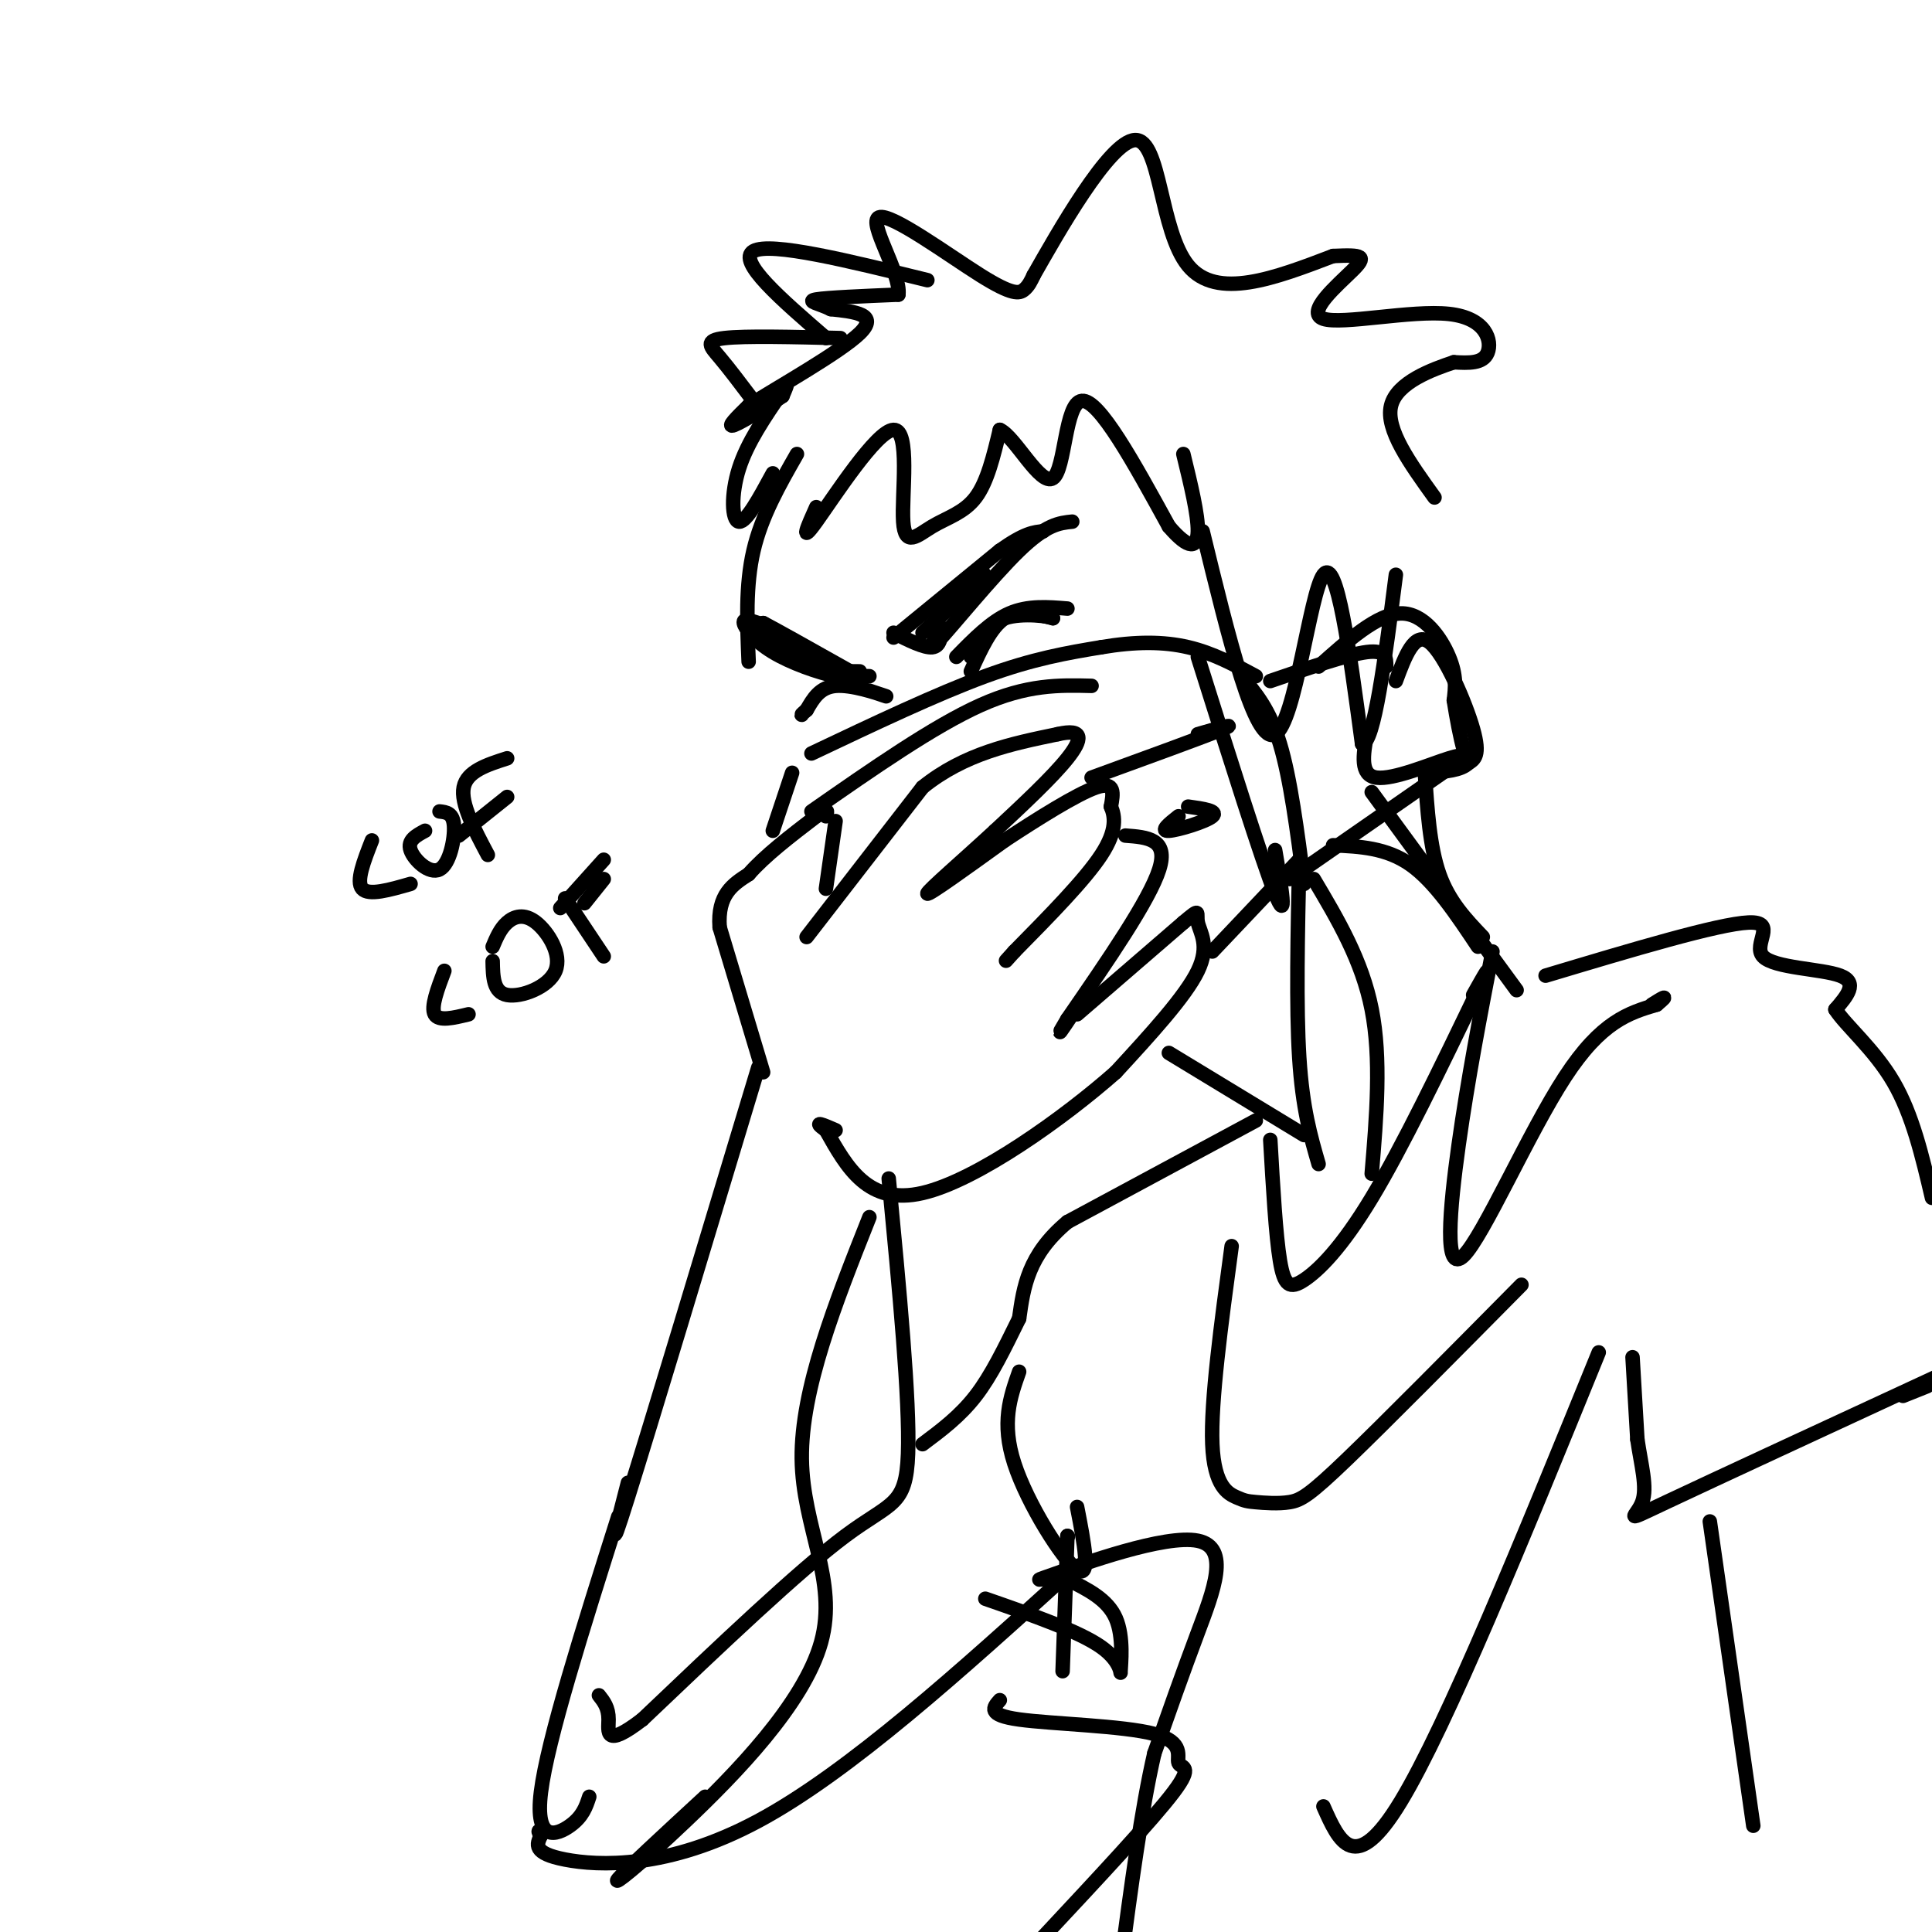 <svg viewBox='0 0 400 400' version='1.1' xmlns='http://www.w3.org/2000/svg' xmlns:xlink='http://www.w3.org/1999/xlink'><g fill='none' stroke='rgb(0,0,0)' stroke-width='3' stroke-linecap='round' stroke-linejoin='round'><path d='M158,222c0.000,0.000 -9.000,-30.000 -9,-30'/><path d='M149,192c-0.500,-6.833 2.750,-8.917 6,-11'/><path d='M155,181c3.333,-3.833 8.667,-7.917 14,-12'/><path d='M169,169c2.667,-2.000 2.333,-1.000 2,0'/><path d='M173,170c0.000,0.000 -2.000,14.000 -2,14'/><path d='M167,194c0.000,0.000 24.000,-31.000 24,-31'/><path d='M191,163c8.667,-7.000 18.333,-9.000 28,-11'/><path d='M219,152c5.467,-1.267 5.133,1.067 2,5c-3.133,3.933 -9.067,9.467 -15,15'/><path d='M206,172c-6.156,5.711 -14.044,12.489 -14,13c0.044,0.511 8.022,-5.244 16,-11'/><path d='M208,174c6.578,-4.333 15.022,-9.667 19,-11c3.978,-1.333 3.489,1.333 3,4'/><path d='M230,167c0.822,1.956 1.378,4.844 -2,10c-3.378,5.156 -10.689,12.578 -18,20'/><path d='M210,197c-3.000,3.333 -1.500,1.667 0,0'/><path d='M233,173c4.500,0.333 9.000,0.667 7,7c-2.000,6.333 -10.500,18.667 -19,31'/><path d='M221,211c-3.000,5.000 -1.000,2.000 1,-1'/><path d='M223,210c0.000,0.000 22.000,-19.000 22,-19'/><path d='M245,191c3.881,-3.286 2.583,-2.000 3,0c0.417,2.000 2.548,4.714 0,10c-2.548,5.286 -9.774,13.143 -17,21'/><path d='M231,222c-10.644,9.400 -28.756,22.400 -40,25c-11.244,2.600 -15.622,-5.200 -20,-13'/><path d='M171,234c-3.000,-2.167 -0.500,-1.083 2,0'/><path d='M160,172c0.000,0.000 4.000,-12.000 4,-12'/><path d='M168,156c13.000,-6.167 26.000,-12.333 36,-16c10.000,-3.667 17.000,-4.833 24,-6'/><path d='M228,134c7.111,-1.200 12.889,-1.200 18,0c5.111,1.200 9.556,3.600 14,6'/><path d='M251,197c0.000,0.000 18.000,-19.000 18,-19'/><path d='M248,136c6.667,21.167 13.333,42.333 16,49c2.667,6.667 1.333,-1.167 0,-9'/><path d='M257,140c2.917,3.417 5.833,6.833 8,14c2.167,7.167 3.583,18.083 5,29'/><path d='M267,182c0.000,0.000 36.000,-25.000 36,-25'/><path d='M263,141c8.000,-2.750 16.000,-5.500 20,-6c4.000,-0.500 4.000,1.250 4,3'/><path d='M289,141c1.933,-5.222 3.867,-10.444 7,-8c3.133,2.444 7.467,12.556 9,18c1.533,5.444 0.267,6.222 -1,7'/><path d='M304,158c-1.500,1.500 -4.750,1.750 -8,2'/><path d='M168,168c12.667,-8.833 25.333,-17.667 35,-22c9.667,-4.333 16.333,-4.167 23,-4'/><path d='M226,161c11.667,-4.250 23.333,-8.500 27,-10c3.667,-1.500 -0.667,-0.250 -5,1'/><path d='M244,169c-1.956,1.556 -3.911,3.111 -2,3c1.911,-0.111 7.689,-1.889 9,-3c1.311,-1.111 -1.844,-1.556 -5,-2'/><path d='M180,140c0.000,0.000 -7.000,0.000 -7,0'/><path d='M173,140c-3.631,-0.774 -9.208,-2.708 -13,-5c-3.792,-2.292 -5.798,-4.940 -6,-6c-0.202,-1.060 1.399,-0.530 3,0'/><path d='M185,131c3.167,1.583 6.333,3.167 8,3c1.667,-0.167 1.833,-2.083 2,-4'/><path d='M195,130c-0.798,1.119 -3.792,5.917 -1,3c2.792,-2.917 11.369,-13.548 17,-19c5.631,-5.452 8.315,-5.726 11,-6'/><path d='M201,139c2.083,-4.583 4.167,-9.167 7,-11c2.833,-1.833 6.417,-0.917 10,0'/><path d='M218,128c-0.356,-0.356 -6.244,-1.244 -10,0c-3.756,1.244 -5.378,4.622 -7,8'/><path d='M180,143c2.244,0.756 4.489,1.511 3,1c-1.489,-0.511 -6.711,-2.289 -10,-2c-3.289,0.289 -4.644,2.644 -6,5'/><path d='M167,147c-1.167,1.000 -1.083,1.000 -1,1'/><path d='M273,138c6.089,-5.444 12.178,-10.889 17,-11c4.822,-0.111 8.378,5.111 10,9c1.622,3.889 1.311,6.444 1,9'/><path d='M301,145c0.557,3.628 1.448,8.199 2,10c0.552,1.801 0.764,0.831 -3,2c-3.764,1.169 -11.504,4.477 -15,4c-3.496,-0.477 -2.748,-4.738 -2,-9'/><path d='M155,137c-0.333,-7.917 -0.667,-15.833 1,-23c1.667,-7.167 5.333,-13.583 9,-20'/><path d='M160,98c-2.756,5.089 -5.511,10.178 -7,10c-1.489,-0.178 -1.711,-5.622 0,-11c1.711,-5.378 5.356,-10.689 9,-16'/><path d='M162,81c1.500,-2.500 0.750,-0.750 0,1'/><path d='M162,82c-2.356,1.667 -8.244,5.333 -10,6c-1.756,0.667 0.622,-1.667 3,-4'/><path d='M155,84c5.844,-3.733 18.956,-11.067 23,-15c4.044,-3.933 -0.978,-4.467 -6,-5'/><path d='M172,64c-2.356,-1.178 -5.244,-1.622 -3,-2c2.244,-0.378 9.622,-0.689 17,-1'/><path d='M186,61c0.589,-4.448 -6.440,-15.069 -4,-16c2.440,-0.931 14.349,7.826 21,12c6.651,4.174 8.043,3.764 9,3c0.957,-0.764 1.478,-1.882 2,-3'/><path d='M214,57c4.762,-8.369 15.667,-27.792 21,-28c5.333,-0.208 5.095,18.798 11,26c5.905,7.202 17.952,2.601 30,-2'/><path d='M276,53c6.293,-0.285 7.026,0.001 4,3c-3.026,2.999 -9.811,8.711 -6,10c3.811,1.289 18.218,-1.845 26,-1c7.782,0.845 8.938,5.670 8,8c-0.938,2.330 -3.969,2.165 -7,2'/><path d='M301,75c-4.378,1.467 -11.822,4.133 -13,9c-1.178,4.867 3.911,11.933 9,19'/><path d='M174,70c-9.867,-0.244 -19.733,-0.489 -24,0c-4.267,0.489 -2.933,1.711 -1,4c1.933,2.289 4.467,5.644 7,9'/><path d='M156,83c1.500,1.500 1.750,0.750 2,0'/><path d='M171,70c-9.250,-8.000 -18.500,-16.000 -15,-18c3.500,-2.000 19.750,2.000 36,6'/><path d='M169,105c-1.783,3.981 -3.566,7.962 0,3c3.566,-4.962 12.480,-18.868 16,-19c3.520,-0.132 1.644,13.511 2,19c0.356,5.489 2.942,2.824 6,1c3.058,-1.824 6.588,-2.807 9,-6c2.412,-3.193 3.706,-8.597 5,-14'/><path d='M207,89c3.119,1.357 8.417,11.750 11,10c2.583,-1.750 2.452,-15.643 6,-16c3.548,-0.357 10.774,12.821 18,26'/><path d='M242,109c4.267,4.978 5.933,4.422 6,1c0.067,-3.422 -1.467,-9.711 -3,-16'/><path d='M249,110c5.400,22.178 10.800,44.356 15,42c4.200,-2.356 7.200,-29.244 10,-33c2.800,-3.756 5.400,15.622 8,35'/><path d='M282,154c2.500,0.000 4.750,-17.500 7,-35'/><path d='M157,221c-11.250,37.333 -22.500,74.667 -27,89c-4.500,14.333 -2.250,5.667 0,-3'/><path d='M184,244c2.200,23.022 4.400,46.044 4,57c-0.400,10.956 -3.400,9.844 -13,17c-9.600,7.156 -25.800,22.578 -42,38'/><path d='M133,356c-8.000,6.133 -7.000,2.467 -7,0c0.000,-2.467 -1.000,-3.733 -2,-5'/><path d='M242,218c0.000,0.000 28.000,17.000 28,17'/><path d='M276,175c5.500,0.250 11.000,0.500 16,4c5.000,3.500 9.500,10.250 14,17'/><path d='M309,197c-2.560,13.292 -5.119,26.583 -7,40c-1.881,13.417 -3.083,26.958 1,23c4.083,-3.958 13.452,-25.417 21,-37c7.548,-11.583 13.274,-13.292 19,-15'/><path d='M343,208c3.000,-2.500 1.000,-1.250 -1,0'/><path d='M263,236c0.565,9.863 1.131,19.726 2,25c0.869,5.274 2.042,5.958 5,4c2.958,-1.958 7.702,-6.560 14,-17c6.298,-10.440 14.149,-26.720 22,-43'/><path d='M306,205c3.500,-7.000 1.250,-3.000 -1,1'/><path d='M320,202c17.893,-5.363 35.786,-10.726 42,-11c6.214,-0.274 0.750,4.542 3,7c2.250,2.458 12.214,2.560 16,4c3.786,1.440 1.393,4.220 -1,7'/><path d='M380,209c2.156,3.356 8.044,8.244 12,15c3.956,6.756 5.978,15.378 8,24'/><path d='M338,281c0.000,0.000 1.000,17.000 1,17'/><path d='M339,298c0.750,5.262 2.125,9.917 1,13c-1.125,3.083 -4.750,4.595 5,0c9.750,-4.595 32.875,-15.298 56,-26'/><path d='M399,287c0.000,0.000 -5.000,2.000 -5,2'/><path d='M260,232c0.000,0.000 -39.000,21.000 -39,21'/><path d='M221,253c-8.167,6.833 -9.083,13.417 -10,20'/><path d='M211,273c-3.067,6.222 -5.733,11.778 -9,16c-3.267,4.222 -7.133,7.111 -11,10'/><path d='M222,325c-23.111,20.956 -46.222,41.911 -65,52c-18.778,10.089 -33.222,9.311 -40,8c-6.778,-1.311 -5.889,-3.156 -5,-5'/><path d='M112,380c-0.833,-1.000 -0.417,-1.000 0,-1'/><path d='M128,314c-7.333,23.156 -14.667,46.311 -16,57c-1.333,10.689 3.333,8.911 6,7c2.667,-1.911 3.333,-3.956 4,-6'/><path d='M180,252c-7.078,17.828 -14.156,35.656 -14,50c0.156,14.344 7.547,25.206 4,38c-3.547,12.794 -18.032,27.522 -28,37c-9.968,9.478 -15.419,13.708 -14,12c1.419,-1.708 9.710,-9.354 18,-17'/><path d='M211,284c-1.867,5.289 -3.733,10.578 -1,19c2.733,8.422 10.067,19.978 13,22c2.933,2.022 1.467,-5.489 0,-13'/><path d='M354,315c0.000,0.000 9.000,63.000 9,63'/><path d='M204,331c9.720,3.381 19.440,6.762 24,10c4.560,3.238 3.958,6.333 4,5c0.042,-1.333 0.726,-7.095 -1,-11c-1.726,-3.905 -5.863,-5.952 -10,-8'/><path d='M221,327c-4.016,-0.817 -9.056,1.142 -3,-1c6.056,-2.142 23.207,-8.384 30,-7c6.793,1.384 3.226,10.396 0,19c-3.226,8.604 -6.113,16.802 -9,25'/><path d='M239,363c-2.667,11.500 -4.833,27.750 -7,44'/><path d='M284,164c0.000,0.000 30.000,41.000 30,41'/><path d='M307,194c-3.500,-3.667 -7.000,-7.333 -9,-13c-2.000,-5.667 -2.500,-13.333 -3,-21'/><path d='M77,174c-1.667,4.250 -3.333,8.500 -2,10c1.333,1.500 5.667,0.250 10,-1'/><path d='M88,172c-1.839,0.988 -3.679,1.976 -3,4c0.679,2.024 3.875,5.083 6,4c2.125,-1.083 3.179,-6.310 3,-9c-0.179,-2.690 -1.589,-2.845 -3,-3'/><path d='M101,177c-2.833,-5.333 -5.667,-10.667 -5,-14c0.667,-3.333 4.833,-4.667 9,-6'/><path d='M95,173c0.000,0.000 10.000,-8.000 10,-8'/><path d='M92,201c-1.417,3.750 -2.833,7.500 -2,9c0.833,1.500 3.917,0.750 7,0'/><path d='M102,199c0.057,3.230 0.115,6.459 3,7c2.885,0.541 8.598,-1.608 10,-5c1.402,-3.392 -1.507,-8.029 -4,-10c-2.493,-1.971 -4.569,-1.278 -6,0c-1.431,1.278 -2.215,3.139 -3,5'/><path d='M117,186c0.000,0.000 8.000,12.000 8,12'/><path d='M116,188c0.000,0.000 9.000,-10.000 9,-10'/><path d='M121,187c0.000,0.000 4.000,-5.000 4,-5'/><path d='M185,132c0.000,0.000 22.000,-18.000 22,-18'/><path d='M207,114c5.167,-3.667 7.083,-3.833 9,-4'/><path d='M191,131c0.000,0.000 12.000,-11.000 12,-11'/><path d='M203,120c1.833,-1.833 0.417,-0.917 -1,0'/><path d='M178,139c-3.333,0.000 -6.667,0.000 -9,-1c-2.333,-1.000 -3.667,-3.000 -5,-5'/><path d='M164,133c-1.833,-1.500 -3.917,-2.750 -6,-4'/><path d='M158,129c2.000,1.000 10.000,5.500 18,10'/><path d='M176,139c-0.333,0.333 -10.167,-3.833 -20,-8'/><path d='M198,136c3.583,-3.667 7.167,-7.333 11,-9c3.833,-1.667 7.917,-1.333 12,-1'/><path d='M272,182c5.000,8.417 10.000,16.833 12,27c2.000,10.167 1.000,22.083 0,34'/><path d='M269,178c-0.333,15.250 -0.667,30.500 0,41c0.667,10.500 2.333,16.250 4,22'/><path d='M255,258c-2.182,16.109 -4.364,32.219 -4,41c0.364,8.781 3.274,10.234 5,11c1.726,0.766 2.267,0.844 4,1c1.733,0.156 4.659,0.388 7,0c2.341,-0.388 4.097,-1.397 12,-9c7.903,-7.603 21.951,-21.802 36,-36'/><path d='M331,280c-15.750,38.667 -31.500,77.333 -41,93c-9.500,15.667 -12.750,8.333 -16,1'/><path d='M207,352c-1.364,1.533 -2.727,3.065 4,4c6.727,0.935 21.545,1.271 28,3c6.455,1.729 4.545,4.850 5,6c0.455,1.150 3.273,0.329 -1,6c-4.273,5.671 -15.636,17.836 -27,30'/><path d='M220,346c0.000,0.000 1.000,-28.000 1,-28'/><path d='M221,318c0.000,0.000 0.100,0.100 0.1,0.1'/></g>
</svg>